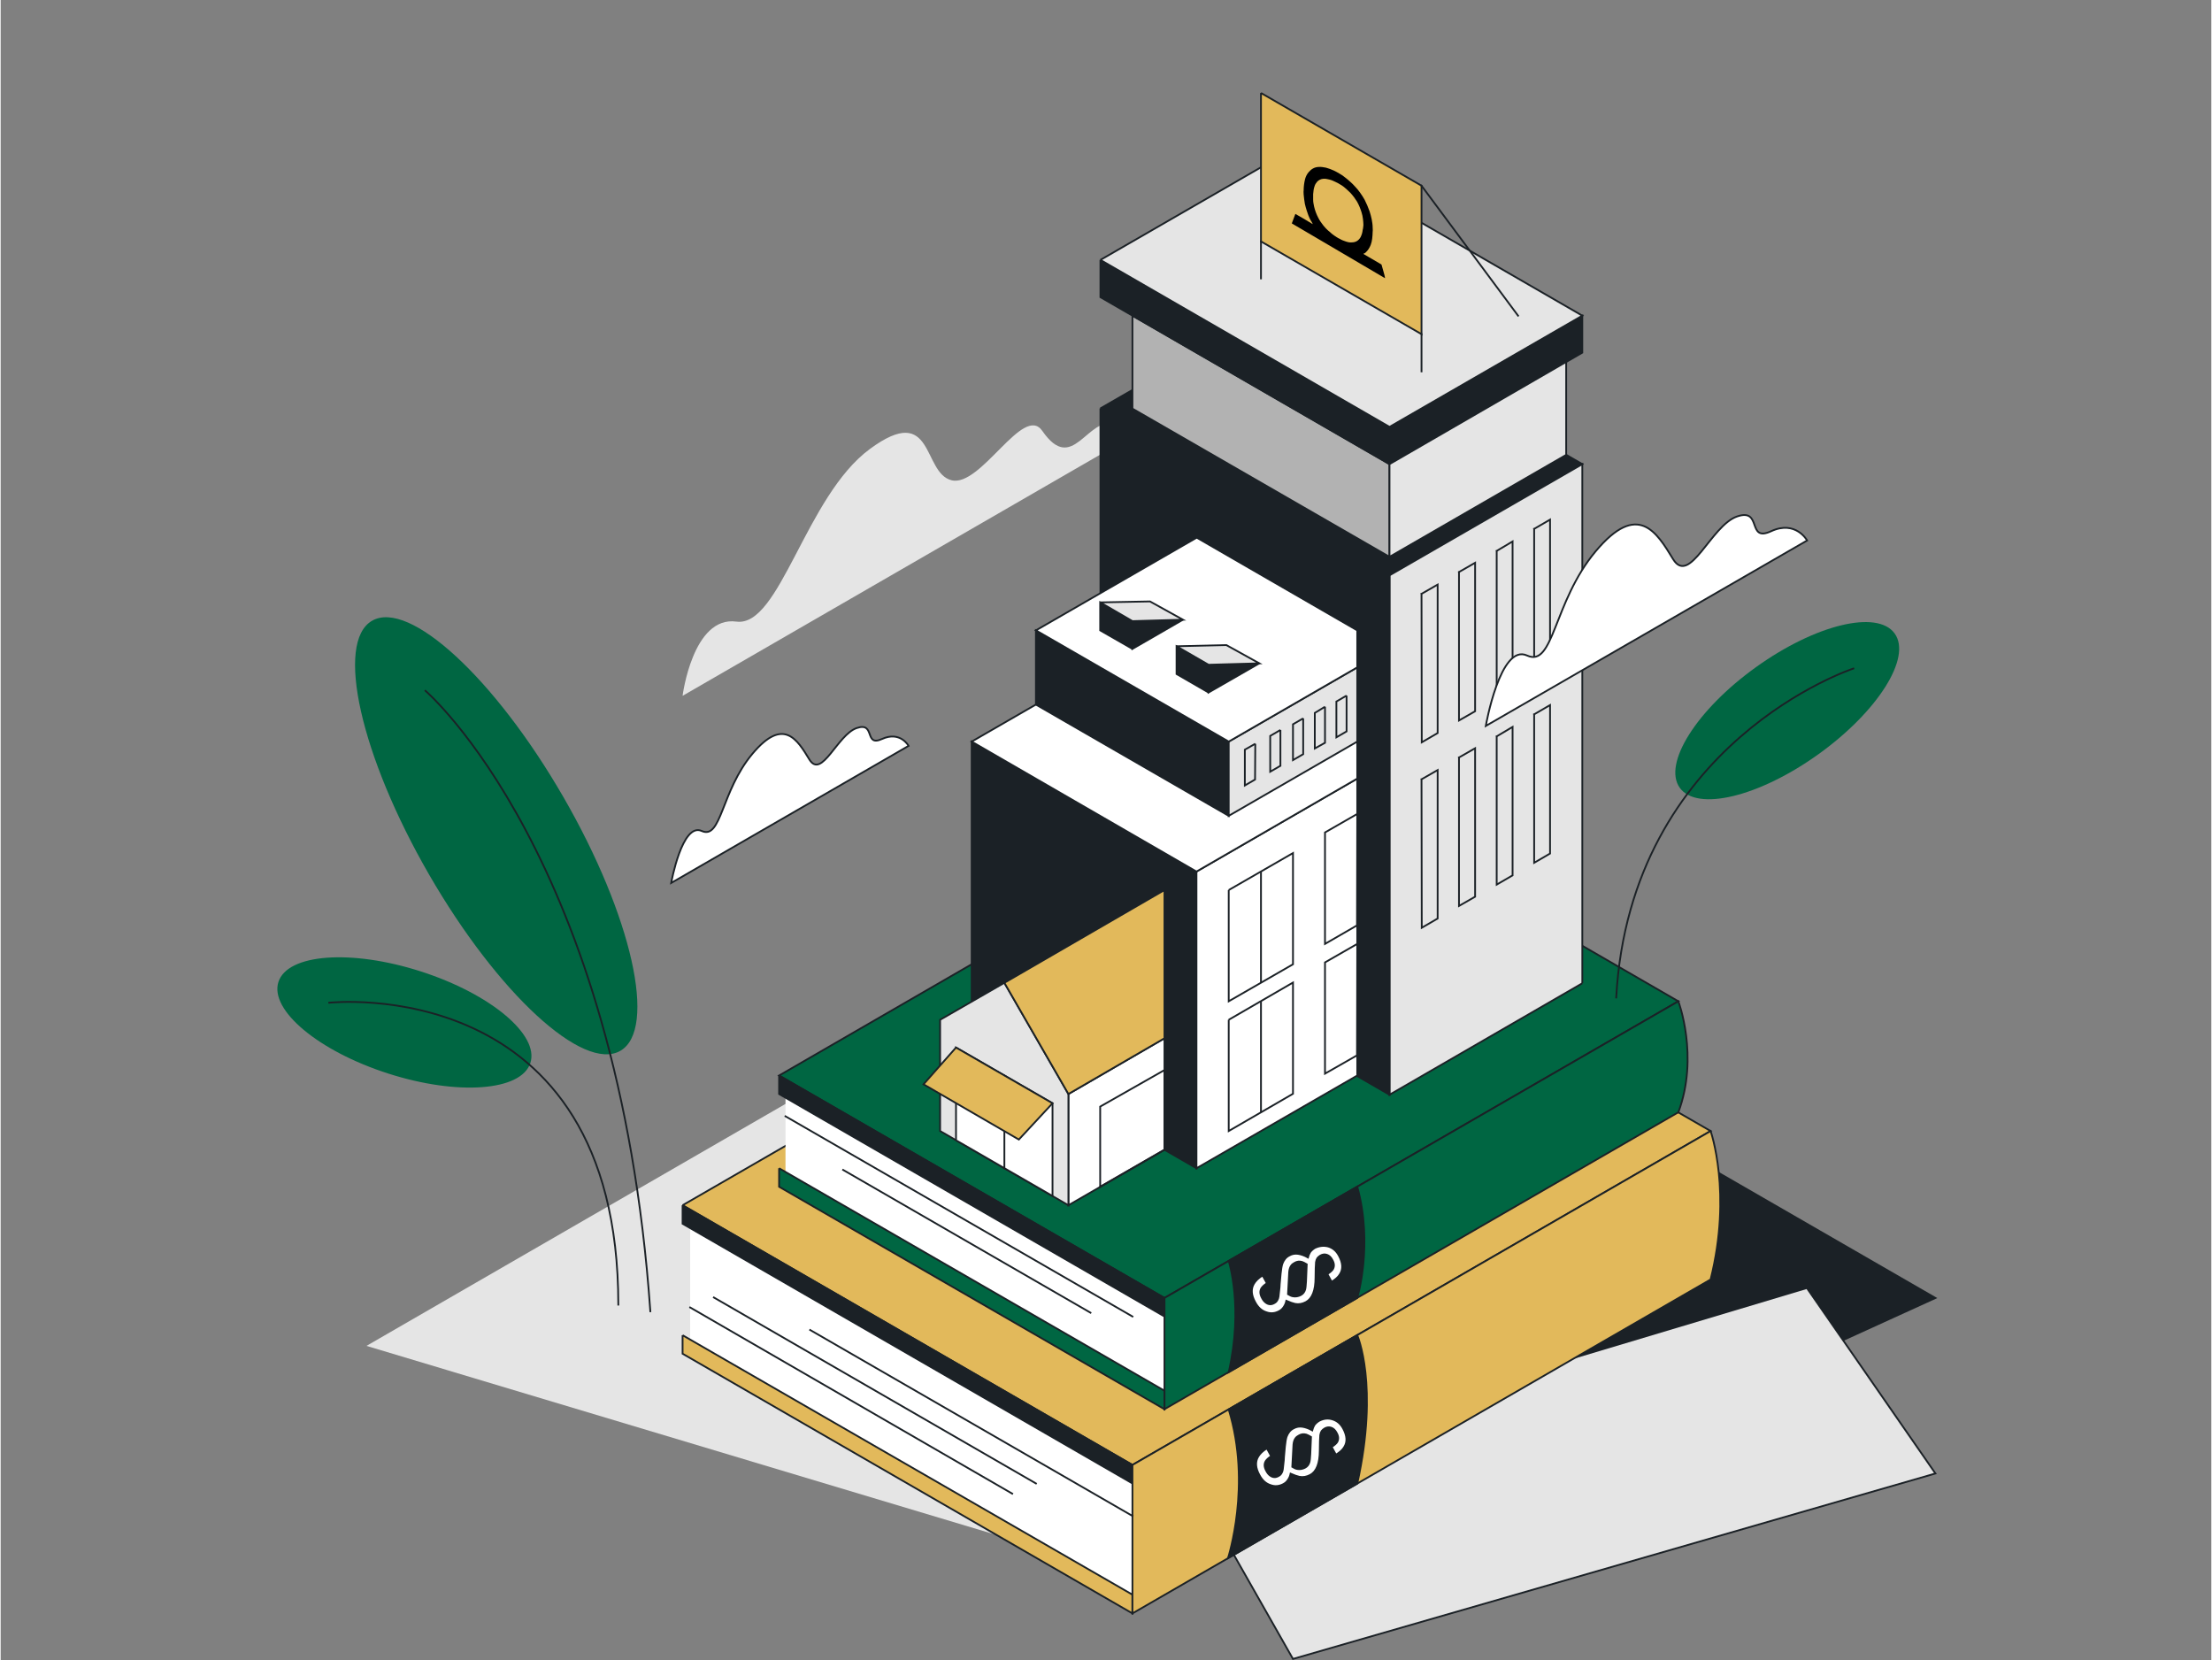 <?xml version="1.0" standalone="no"?>
<!DOCTYPE svg PUBLIC "-//W3C//DTD SVG 1.0//EN" "http://www.w3.org/TR/2001/REC-SVG-20010904/DTD/svg10.dtd">
<svg xmlns="http://www.w3.org/2000/svg" xmlns:xlink="http://www.w3.org/1999/xlink" id="body_1" width="549" height="412" viewBox="0 0 550 413">

<rect x="0" y="0" width="550" height="413" fill="#808080" stroke="none"/>

<g transform="matrix(0.59 0 0 0.59 68.352 -0)">
    <path d="M341.3 658.4L38.4 567.5L237.9 452.3L341.3 658.4" stroke="none" fill="#E5E5E5" fill-rule="nonzero"/>
    <path d="M408.8 645.1L442.6 664.6L700 547.3L581.8 479.1L408.8 645.1" stroke="#1B2126" stroke-width="0.75" fill="#1B2126" fill-rule="nonzero"/>
    <path d="M384.7 621.3L429.1 699.5L700 621.3L645.8 543.1L384.7 621.3" stroke="#1B2126" stroke-width="0.75" fill="#E5E5E5" fill-rule="nonzero"/>
    <path transform="matrix(0.866 -0.5 0.5 0.866 -163.709 93.781)" d="M60.4 352.4C 60.4 294.576 75.04 247.7 93.1 247.7C 111.16 247.7 125.8 294.576 125.8 352.4C 125.8 410.224 111.16 457.1 93.1 457.1C 75.04 457.1 60.4 410.224 60.4 352.4" stroke="none" fill="#006642" fill-rule="nonzero"/>
    <path transform="matrix(0.306 -0.952 0.952 0.306 -372.844 350.929)" d="M31.8 431.3C 31.8 400.482 41.918 375.5 54.4 375.5C 66.882 375.5 77 400.482 77 431.3C 77 462.118 66.882 487.1 54.4 487.1C 41.918 487.1 31.8 462.118 31.8 431.3" stroke="none" fill="#006642" fill-rule="nonzero"/>
    <path d="M63.3 291.3C 63.3 291.3 144.6 361.2 158.1 552.9" stroke="#1B2126" stroke-width="0.75" stroke-linecap="square" fill="none"/>
    <path d="M22.7 422.8C 22.7 422.8 144.6 409.4 144.6 550.1" stroke="#1B2126" stroke-width="0.75" stroke-linecap="square" fill="none"/>
    <path d="M174.9 516L174.9 569L362.9 676.3L362.9 612.4L174.9 516" stroke="none" fill="#FFFFFF" fill-rule="nonzero"/>
    <path d="M171.7 508.2L361.4 617.7L605.2 476.9L415.5 367.5L171.7 508.2" stroke="#1B2126" stroke-width="0.75" fill="#E2B95B" fill-rule="nonzero"/>
    <path d="M171.7 508.2L171.7 516L361.4 625.5L361.4 617.7L171.7 508.2" stroke="#1B2126" stroke-width="0.75" fill="#1B2126" fill-rule="nonzero"/>
    <path d="M171.7 563L171.7 570.8L361.4 680.3L361.4 672.4L171.7 563" stroke="#1B2126" stroke-width="0.75" fill="#E2B95B" fill-rule="nonzero"/>
    <path d="M215.1 458.8L215.1 497.6L372.2 589L379.8 586.4L376.1 539.5L215.1 458.8" stroke="none" fill="#FFFFFF" fill-rule="nonzero"/>
    <path d="M605.2 476.9C 605.2 476.9 614.4 502.9 605.2 539.5L605.2 539.5L361.4 680.3L361.4 617.7L605.2 476.9z" stroke="#1B2126" stroke-width="0.75" fill="#E2B95B" fill-rule="nonzero"/>
    <path d="M456.2 563C 456.2 563 465.4 584 456.2 625.6L456.2 625.6L401.7 657C 401.7 657 411.8 626.1 402 594.3L402 594.3L456.2 563z" stroke="#1B2126" stroke-width="0.75" fill="#1B2126" fill-rule="nonzero"/>
    <path d="M184.9 547.1L320.7 625.5" stroke="#1B2126" stroke-width="0.75" stroke-linecap="square" fill="none"/>
    <path d="M225.5 560.8L361.4 639.2" stroke="#1B2126" stroke-width="0.75" stroke-linecap="square" fill="none"/>
    <path d="M174.9 551.3L310.7 629.8" stroke="#1B2126" stroke-width="0.75" stroke-linecap="square" fill="none"/>
    <path d="M374.9 547.3L591.6 422.2L429.1 328.3L212.4 453.5L374.9 547.3" stroke="#1B2126" stroke-width="0.75" fill="#006642" fill-rule="nonzero"/>
    <path d="M591.6 422.2C 591.6 422.2 600.4 445.4 591.6 469L591.6 469L374.9 594.2L374.9 547.3L591.6 422.2z" stroke="#1B2126" stroke-width="0.75" fill="#006642" fill-rule="nonzero"/>
    <path d="M212.4 453.5L212.4 461.3L374.9 555.1L374.9 547.3L212.4 453.5" stroke="#1B2126" stroke-width="0.75" fill="#1B2126" fill-rule="nonzero"/>
    <path d="M212.4 492.6L212.4 500.4L374.9 594.2L374.9 586.4L212.4 492.6" stroke="#1B2126" stroke-width="0.75" fill="#006642" fill-rule="nonzero"/>
    <path d="M215.1 470.7L361.4 555.1" stroke="#1B2126" stroke-width="0.75" stroke-linecap="square" fill="none"/>
    <path d="M239.4 493.3L343.7 553.5" stroke="#1B2126" stroke-width="0.75" stroke-linecap="square" fill="none"/>
    <path d="M402 531.7C 402 531.7 408.3 551 402 578.6L402 578.6L456.2 547.3C 456.2 547.3 463 524.9 456.2 500.4L456.2 500.4L402 531.7z" stroke="#1B2126" stroke-width="0.75" fill="#1B2126" fill-rule="nonzero"/>
	<g>
        <path d="M445.8 598.5C 447.7 599.1 449.2 600.3 450.3 602.4C 451.9 605.4 452.1 608 450.7 610.2C 450 611.4 448.8 612.4 447.2 613.4L447.2 613.4L445.4 610.1C 446.5 609.4 447.3 608.7 447.7 608.1C 448.4 606.9 448.3 605.6 447.5 604.2C 446.9 603 446.1 602.3 445.2 602C 444.3 601.7 443.4 601.8 442.5 602.3C 442 602.6 441.5 603 441.2 603.4C 440.9 603.9 440.7 604.4 440.6 605.1C 440.5 606.4 440.4 608.5 440.4 611.6C 440.4 617.1 439 620.5 436.4 621.9C 434.9 622.7 433.4 623 431.8 622.7C 430.9 622.5 429.7 622.1 428.1 621.4C 427.9 622.4 427.5 623.3 427 624C 426.5 624.8 425.8 625.4 425 625.8C 423.3 626.7 421.5 626.9 419.6 626.2C 417.7 625.6 416.1 624.2 414.9 621.9C 413.3 619 413.1 616.4 414.4 614.2C 415.1 613 416.3 611.8 418.1 610.7L418.1 610.7L419.9 614C 418.7 614.8 418 615.5 417.6 616.1C 416.9 617.3 417 618.6 417.8 620.1C 418.3 621.1 418.9 621.8 419.5 622.2C 420.6 623 421.8 623.1 423.1 622.3C 423.7 622 424.1 621.5 424.4 620.9C 424.6 620.6 424.7 620.1 424.8 619.6C 424.8 619.3 424.9 618.4 425.1 616.9C 425.2 616 425.3 615.2 425.3 614.4L425.3 614.4L425.7 609.9C 425.9 608.1 426.1 606.7 426.4 605.8C 427 604.2 427.9 603 429.3 602.3C 430.5 601.6 431.8 601.4 433.1 601.6C 434.4 601.8 435.8 602.3 437.2 603.1C 437.4 602.3 437.7 601.6 438.1 600.9C 438.6 600.2 439.3 599.6 440.1 599.1C 442 598.1 443.9 597.9 445.8 598.5zM428.8 618.5C 429.6 619 430.3 619.3 430.9 619.4C 432 619.6 433.1 619.4 434.1 618.9C 435.1 618.4 435.7 617.6 436 616.6C 436.2 616 436.3 614.8 436.4 613.1L436.4 613.1L436.7 605.9C 435.9 605.4 435.2 605.1 434.7 604.9C 433.6 604.6 432.6 604.7 431.6 605.3C 431.1 605.6 430.6 605.9 430.3 606.3C 429.7 607 429.4 608 429.3 609.1L429.3 609.1L428.8 618.5z" stroke="#1B2126" stroke-width="0.75" stroke-linecap="square" fill="#FFFFFF" fill-rule="nonzero"/>
	</g>
	<g>
        <path d="M444 525.6C 445.9 526.2 447.4 527.4 448.5 529.5C 450.1 532.5 450.3 535.1 448.9 537.3C 448.2 538.5 447 539.5 445.4 540.5L445.4 540.5L443.6 537.2C 444.7 536.5 445.5 535.8 445.9 535.2C 446.6 534 446.5 532.7 445.7 531.3C 445.1 530.1 444.3 529.4 443.4 529.1C 442.5 528.8 441.6 528.9 440.7 529.4C 440.2 529.7 439.7 530.1 439.4 530.5C 439.1 531 438.9 531.5 438.8 532.2C 438.7 533.5 438.6 535.6 438.6 538.7C 438.6 544.2 437.2 547.6 434.6 549C 433.1 549.8 431.6 550.1 430 549.8C 429.1 549.6 427.9 549.2 426.3 548.5C 426.1 549.5 425.7 550.4 425.2 551.1C 424.7 551.9 424 552.5 423.2 552.9C 421.5 553.8 419.7 554 417.8 553.3C 415.9 552.7 414.3 551.3 413.1 549C 411.5 546.1 411.3 543.5 412.6 541.3C 413.3 540.1 414.5 538.9 416.3 537.8L416.3 537.8L418.1 541.1C 416.9 541.9 416.2 542.6 415.8 543.2C 415.1 544.4 415.2 545.7 416 547.2C 416.5 548.2 417.1 548.9 417.7 549.3C 418.8 550.1 420 550.2 421.3 549.4C 421.9 549.1 422.3 548.6 422.6 548C 422.8 547.7 422.9 547.2 423 546.7C 423 546.4 423.1 545.5 423.3 544C 423.4 543.1 423.5 542.3 423.5 541.5L423.5 541.5L423.9 537C 424.1 535.2 424.3 533.8 424.6 532.9C 425.2 531.3 426.1 530.1 427.5 529.4C 428.7 528.7 430 528.5 431.3 528.7C 432.6 528.9 434 529.4 435.4 530.2C 435.6 529.4 435.9 528.7 436.3 528C 436.8 527.3 437.5 526.7 438.3 526.2C 440.2 525.3 442.1 525.1 444 525.6zM427 545.7C 427.8 546.2 428.5 546.5 429.1 546.6C 430.2 546.8 431.3 546.6 432.3 546.1C 433.3 545.6 433.9 544.8 434.2 543.8C 434.4 543.2 434.5 542 434.6 540.3L434.6 540.3L434.9 533.1C 434.1 532.6 433.4 532.3 432.9 532.1C 431.8 531.8 430.8 531.9 429.8 532.5C 429.3 532.8 428.8 533.1 428.5 533.5C 427.9 534.2 427.6 535.2 427.5 536.3L427.5 536.3L427 545.7z" stroke="#1B2126" stroke-width="0.75" stroke-linecap="square" fill="#FFFFFF" fill-rule="nonzero"/>
	</g>
    <path d="M171.7 293.4L361.3 183.9C 361.3 183.9 360.9 180.1 354.4 178.5C 342 175.6 336.3 200.3 323.4 181.7C 315.4 170.1 297.5 205.6 285.1 202.5C 272.7 199.4 277.9 169.3 250.7 189.3C 223.5 209.3 212.8 264.6 194.4 262.1C 176 259.6 171.7 293.4 171.7 293.4z" stroke="none" fill="#E5E5E5" fill-rule="nonzero"/>
    <path d="M347.9 172.2L375 156.6L483.3 156.6L551.1 195.7L469.8 242.6L347.9 172.2" stroke="#1B2126" stroke-width="0.75" fill="#1B2126" fill-rule="nonzero"/>
    <path d="M551.1 414.6L469.8 461.6L469.8 242.6L551.1 195.7L551.1 414.6" stroke="#1B2126" stroke-width="0.75" fill="#E5E5E5" fill-rule="nonzero"/>
    <path d="M347.9 172.2L347.9 391.2L469.8 461.6L469.8 242.6L347.9 172.2" stroke="#1B2126" stroke-width="0.75" fill="#1B2126" fill-rule="nonzero"/>
    <path d="M361.4 133.1L361.4 172.3L469.8 234.8L469.8 195.7L361.4 133.1" stroke="#1B2126" stroke-width="0.75" fill="#B2B2B2" fill-rule="nonzero"/>
    <path d="M347.9 109.6L347.9 125.3L469.8 195.7L469.8 180L347.9 109.6" stroke="#1B2126" stroke-width="0.75" fill="#1B2126" fill-rule="nonzero"/>
    <path d="M469.8 195.7L551.1 148.7L551.1 133.1L469.8 180L469.8 195.7" stroke="#1B2126" stroke-width="0.75" fill="#1B2126" fill-rule="nonzero"/>
    <path d="M347.9 109.6L429.2 62.7L551.1 133.1L469.8 180L347.9 109.6" stroke="#1B2126" stroke-width="0.75" fill="#E5E5E5" fill-rule="nonzero"/>
    <path d="M415.6 39.2L415.6 101.8L483.3 140.9L483.3 78.3L415.6 39.2" stroke="#1B2126" stroke-width="0.75" fill="#E2B95B" fill-rule="nonzero"/>
    <path d="M544.3 152.6L544.3 191.8L469.8 234.8L469.8 195.7L544.3 152.6" stroke="#1B2126" stroke-width="0.75" fill="#E5E5E5" fill-rule="nonzero"/>
    <path d="M483.3 78.3L524 133.1" stroke="#1B2126" stroke-width="0.75" stroke-linecap="square" fill="none"/>
    <path d="M415.6 117.4L415.6 101.8" stroke="#1B2126" stroke-width="0.75" stroke-linecap="square" fill="none"/>
    <path d="M483.3 140.9L483.3 156.6" stroke="#1B2126" stroke-width="0.75" stroke-linecap="square" fill="none"/>
    <path d="" stroke="#1B2126" stroke-width="0.75" stroke-linecap="square" fill="none"/>
	<g>
        <path d="M483.3 250.4L483.4 313L490.1 309.1L490.1 246.5L483.3 250.4" stroke="#1B2126" stroke-width="0.75" stroke-linecap="square" fill="none"/>
        <path d="M499.1 241.2L499.1 303.8L505.9 299.9L505.9 237.3L499.1 241.2" stroke="#1B2126" stroke-width="0.75" stroke-linecap="square" fill="none"/>
        <path d="M515 232.3L515 294.8L521.7 290.9L521.7 228.3L515 232.3" stroke="#1B2126" stroke-width="0.75" stroke-linecap="square" fill="none"/>
        <path d="M530.8 223L530.8 285.6L537.5 281.7L537.5 219.1L530.8 223" stroke="#1B2126" stroke-width="0.75" stroke-linecap="square" fill="none"/>
	</g>
	<g>
        <path d="M483.3 328.6L483.4 391.2L490.1 387.3L490.1 324.7L483.3 328.6" stroke="#1B2126" stroke-width="0.75" stroke-linecap="square" fill="none"/>
        <path d="M499.1 319.4L499.1 382L505.9 378.1L505.9 315.5L499.1 319.4" stroke="#1B2126" stroke-width="0.75" stroke-linecap="square" fill="none"/>
        <path d="M515 310.5L515 373L521.7 369.1L521.7 306.5L515 310.5" stroke="#1B2126" stroke-width="0.75" stroke-linecap="square" fill="none"/>
        <path d="M530.8 301.2L530.8 363.8L537.5 359.9L537.5 297.3L530.8 301.2" stroke="#1B2126" stroke-width="0.75" stroke-linecap="square" fill="none"/>
	</g>
    <path d="M458.8 107C 458.9 107.1 459 107.1 459 107.2C 461.4 108.6 463.8 110 466.2 111.4C 466.4 111.5 466.5 111.6 466.5 111.8C 466.8 112.9 467.1 114 467.4 115C 467.6 115.7 467.8 116.4 467.9 117.1C 467.9 117.2 467.9 117.2 467.9 117.3C 454.8 109.6 441.7 101.9 428.6 94.2C 429.1 92.9 429.6 91.5 430.1 90.2C 432.6 91.6 435 93 437.4 94.5C 437.4 94.4 437.4 94.3 437.3 94.2C 437.1 93.7 436.8 93.3 436.5 92.8C 435.8 91.5 435.3 90.1 434.9 88.8C 434.6 87.8 434.3 86.9 434.1 85.9C 433.9 84.6 433.7 83.3 433.6 82C 433.6 81.4 433.5 80.8 433.6 80.3C 433.6 78.7 433.8 77.1 434.2 75.5C 434.5 74.4 435 73.4 435.7 72.6C 436.8 71.3 438.1 70.5 439.8 70.4C 440.9 70.3 442 70.5 443 70.7C 444.1 71 445.2 71.4 446.3 71.9C 447.1 72.3 447.9 72.7 448.7 73.2C 449.6 73.7 450.5 74.3 451.3 75C 452 75.5 452.6 76.1 453.2 76.6C 454 77.3 454.7 78 455.4 78.8C 456.1 79.5 456.7 80.3 457.3 81.1C 458 82.1 458.7 83.1 459.3 84.2C 460.1 85.8 460.8 87.4 461.4 89.1C 461.8 90.2 462 91.3 462.3 92.5C 462.5 93.6 462.7 94.8 462.7 95.9C 462.7 96.5 462.8 97.1 462.7 97.7C 462.7 98.7 462.6 99.6 462.5 100.6C 462.4 101.5 462.2 102.4 461.9 103.2C 461.4 104.5 460.7 105.6 459.7 106.5C 459.5 106.7 459.3 106.8 459.1 106.9C 459 106.8 458.9 106.9 458.8 107zM458.8 94.9C 458.8 94 458.7 93.2 458.6 92.3C 458.5 91.4 458.3 90.4 458 89.5C 457.5 87.9 456.9 86.4 456.1 85C 455.3 83.7 454.4 82.5 453.3 81.3C 452.5 80.5 451.7 79.8 450.9 79.1C 450.1 78.4 449.1 77.8 448.2 77.3C 447.8 77.1 447.4 76.9 447 76.7C 446.2 76.3 445.3 75.9 444.4 75.7C 443.6 75.5 442.7 75.3 441.8 75.4C 440.8 75.5 440 75.9 439.3 76.6C 438.8 77.2 438.4 77.8 438.2 78.5C 437.8 79.6 437.7 80.7 437.6 81.9C 437.6 82.7 437.6 83.4 437.6 84.2C 437.6 85.2 437.8 86.1 438 87.1C 438.4 88.8 439 90.4 439.8 91.9C 440.4 93.1 441.2 94.2 442 95.2C 442.6 95.9 443.2 96.6 443.9 97.2C 444.4 97.6 444.9 98 445.4 98.5C 446.1 99.1 446.8 99.5 447.5 100C 447.9 100.3 448.4 100.5 448.8 100.7C 449.6 101.2 450.4 101.5 451.3 101.8C 452.2 102.1 453 102.3 453.9 102.2C 455.6 102.2 456.8 101.4 457.6 100C 458.1 99 458.4 98 458.5 96.9C 458.7 96.3 458.7 95.6 458.8 94.9z" stroke="none" fill="#000000" fill-rule="nonzero"/>
    <path d="M388.4 367.5L293.6 312.7L293.6 437.8L388.4 492.6L388.4 367.5" stroke="#1B2126" stroke-width="0.75" fill="#1B2126" fill-rule="nonzero"/>
    <path d="M456.2 453.5L388.4 492.6L388.4 367.5L456.2 328.3L456.2 453.5" stroke="#1B2126" stroke-width="0.75" stroke-linecap="square" fill="#FFFFFF" fill-rule="nonzero"/>
    <path d="M361.4 273.6L293.6 312.7L388.4 367.5L456.2 328.3L456.2 312.7L361.4 273.6" stroke="#1B2126" stroke-width="0.75" stroke-linecap="square" fill="#FFFFFF" fill-rule="nonzero"/>
	<g>
		<g>
            <path d="M402 375.3L402 422.2L429.1 406.6L429.1 359.7L402 375.3" stroke="#1B2126" stroke-width="0.75" fill="#FFFFFF" fill-rule="nonzero"/>
            <path d="M415.6 367.5L415.6 414.4" stroke="#1B2126" stroke-width="0.75" fill="none"/>
		</g>
		<g>
            <path d="M402 430L402 476.9L429.1 461.2L429.1 414.3L402 430" stroke="#1B2126" stroke-width="0.75" fill="#FFFFFF" fill-rule="nonzero"/>
            <path d="M415.6 422.1L415.6 469" stroke="#1B2126" stroke-width="0.75" fill="none"/>
		</g>
	</g>
    <path d="M456.2 343.2L442.6 351L442.6 398L456.1 390.2L456.2 343.2" stroke="#1B2126" stroke-width="0.75" fill="#FFFFFF" fill-rule="nonzero"/>
    <path d="M456.2 398L442.6 405.8L442.6 452.7L456.1 445L456.2 398" stroke="#1B2126" stroke-width="0.75" fill="#FFFFFF" fill-rule="nonzero"/>
    <path d="M320.7 297.1L402 344L402 312.7L320.7 265.8L320.7 297.1" stroke="#1B2126" stroke-width="0.75" fill="#1B2126" fill-rule="nonzero"/>
    <path d="M456.2 281.4L456.2 312.7L402 344L402 312.7L456.2 281.4" stroke="#1B2126" stroke-width="0.75" fill="#E5E5E5" fill-rule="nonzero"/>
    <path d="M388.5 226.7L456.2 265.8L456.2 281.4L402 312.7L320.7 265.8L388.5 226.7" stroke="#1B2126" stroke-width="0.75" stroke-linecap="square" fill="#FFFFFF" fill-rule="nonzero"/>
    <path d="M361.4 273.6L347.8 265.8L347.8 254L361.4 261.9L361.4 273.6" stroke="#1B2126" stroke-width="0.75" fill="#1B2126" fill-rule="nonzero"/>
    <path d="M413.2 313.6L408.8 316.1L408.8 331.2L413.1 328.7L413.2 313.6" stroke="#1B2126" stroke-width="0.75" fill="#E5E5E5" fill-rule="nonzero"/>
    <path d="M423.8 307.8L419.5 310.3L419.5 325.4L423.8 322.9L423.8 307.8" stroke="#1B2126" stroke-width="0.75" fill="#E5E5E5" fill-rule="nonzero"/>
    <path d="M433.4 302.9L429.1 305.4L429.1 320.5L433.4 318L433.4 302.9" stroke="#1B2126" stroke-width="0.75" fill="#E5E5E5" fill-rule="nonzero"/>
    <path d="M442.6 298L438.3 300.6L438.3 315.6L442.6 313.2L442.6 298" stroke="#1B2126" stroke-width="0.75" fill="#E5E5E5" fill-rule="nonzero"/>
    <path d="M451.7 293.3L447.4 295.8L447.4 310.9L451.7 308.4L451.7 293.3" stroke="#1B2126" stroke-width="0.75" fill="#E5E5E5" fill-rule="nonzero"/>
    <path d="M382.7 261.3L361.4 273.6L361.4 261.9L382.7 261.3" stroke="#1B2126" stroke-width="0.75" fill="#1B2126" fill-rule="nonzero"/>
    <path d="M347.8 254L368.8 253.6L382.7 261.3L361.4 261.9L347.8 254" stroke="#1B2126" stroke-width="0.75" fill="#E5E5E5" fill-rule="nonzero"/>
    <path d="M393.5 292L380 284.2L380 272.5L393.5 280.3L393.5 292" stroke="#1B2126" stroke-width="0.75" fill="#1B2126" fill-rule="nonzero"/>
    <path d="M414.9 279.7L393.5 292L393.5 280.3L414.9 279.7" stroke="#1B2126" stroke-width="0.75" fill="#1B2126" fill-rule="nonzero"/>
    <path d="M380 272.5L401 272L414.9 279.7L393.5 280.3L380 272.5" stroke="#1B2126" stroke-width="0.75" fill="#E5E5E5" fill-rule="nonzero"/>
    <path d="M374.9 484.8L334.4 508.2L334.4 461.3L374.9 437.8L374.9 484.8" stroke="#1B2126" stroke-width="0.75" stroke-linecap="square" fill="#FFFFFF" fill-rule="nonzero"/>
    <path d="M307.4 414.4L280.3 430L280.3 476.9L334.4 508.2L334.4 461.3L307.4 414.4" stroke="#1B2126" stroke-width="0.75" fill="#E5E5E5" fill-rule="nonzero"/>
    <path d="M374.9 437.8L374.9 375.3L307.4 414.4L334.4 461.3L374.9 437.8" stroke="#1B2126" stroke-width="0.75" fill="#E2B95B" fill-rule="nonzero"/>
    <path d="M287 480.8L287 441.7L327.7 465.2L327.7 504.3L287 480.8" stroke="#1B2126" stroke-width="0.75" fill="#FFFFFF" fill-rule="nonzero"/>
    <path d="M307.4 453.6L307.4 492.6" stroke="#1B2126" stroke-width="0.75" stroke-linecap="square" fill="none"/>
    <path d="M287 441.7L273.3 457.2L313.5 480.5L327.7 465.2L287 441.7" stroke="#1B2126" stroke-width="0.75" fill="#E2B95B" fill-rule="nonzero"/>
    <path d="M347.8 500.4L347.8 466.6L374.9 451.2L374.9 484.8L347.8 500.4" stroke="#1B2126" stroke-width="0.75" stroke-linecap="square" fill="none"/>
    <path d="" stroke="#1B2126" stroke-width="0.75" fill="#E2B95B" fill-rule="nonzero"/>
    <path transform="matrix(0.812 -0.583 0.583 0.812 -55.043 428.218)" d="M582 299.6C 582 287.118 606.982 277 637.8 277C 668.617 277 693.6 287.118 693.6 299.6C 693.6 312.082 668.617 322.2 637.8 322.2C 606.982 322.2 582 312.082 582 299.6" stroke="none" fill="#006642" fill-rule="nonzero"/>
    <path d="M665.4 281.9C 665.4 281.9 571.4 312.7 565.4 420.6" stroke="#1B2126" stroke-width="0.75" stroke-linecap="square" fill="none"/>
    <path d="M510.4 306.1L645.9 227.9C 645.9 227.9 641.1 219.2 630.7 224C 620.3 228.8 627.2 214 616.3 217.8C 605.4 221.6 596.4 247.1 589.4 235.8C 582.5 224.5 574.6 211.1 556.7 232.5C 538.8 253.9 539.1 281.6 527.8 276.4C 516.5 271.2 510.4 306.1 510.4 306.1z" stroke="#1B2126" stroke-width="0.75" stroke-linecap="square" fill="#FFFFFF" fill-rule="nonzero"/>
    <path d="M166.9 372.3L267 314.5C 267 314.5 263.5 308.1 255.8 311.6C 248.1 315.1 253.2 304.2 245.1 307C 237 309.8 230.4 328.6 225.2 320.3C 220.1 311.9 214.3 302.1 201.1 317.9C 187.9 333.7 188.1 354.1 179.8 350.4C 171.5 346.6 166.9 372.3 166.9 372.3z" stroke="#1B2126" stroke-width="0.75" stroke-linecap="square" fill="#FFFFFF" fill-rule="nonzero"/>
</g>
</svg>
